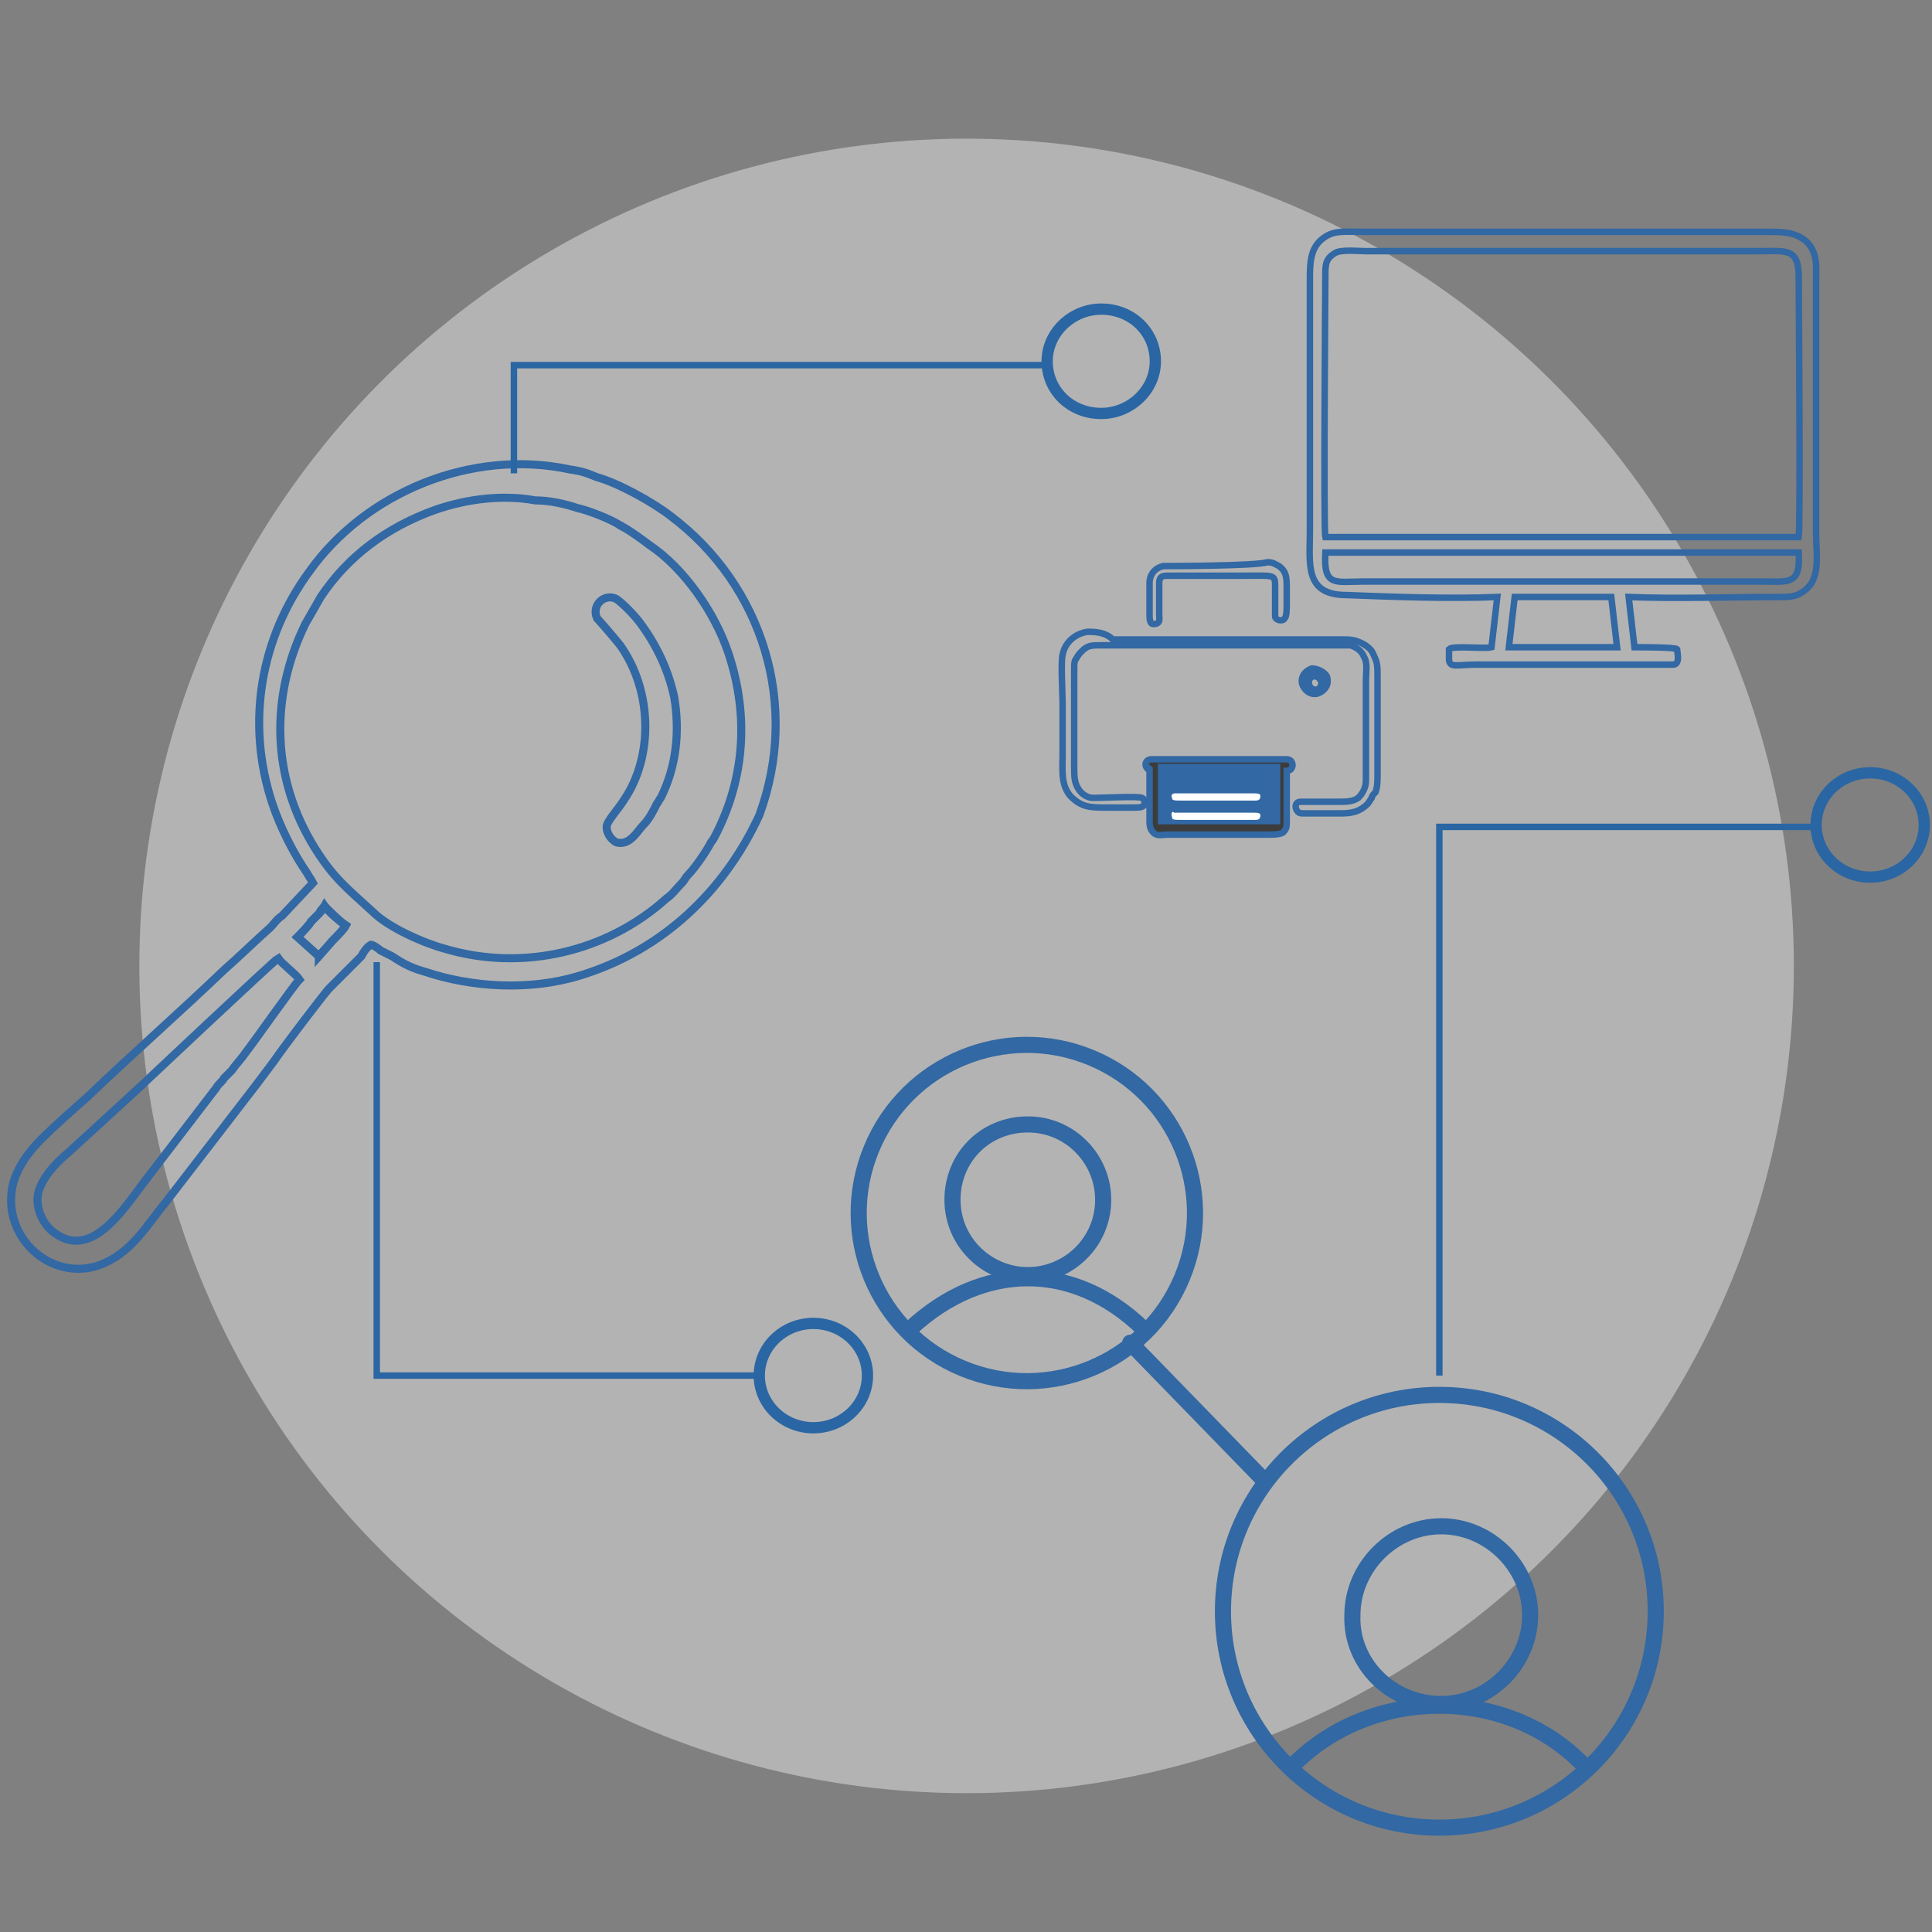<?xml version="1.0" encoding="utf-8"?>
<!-- Generator: Adobe Illustrator 24.3.0, SVG Export Plug-In . SVG Version: 6.00 Build 0)  -->
<svg version="1.1" id="Warstwa_1" xmlns="http://www.w3.org/2000/svg" xmlns:xlink="http://www.w3.org/1999/xlink" x="0px" y="0px"
	 viewBox="0 0 100 100" style="enable-background:new 0 0 100 100;" xml:space="preserve">
<rect x="0" y="0" width="100" height="100" fill="#808080" stroke="none"/>
<style type="text/css">
	.st0{opacity:0.57;fill-rule:evenodd;clip-rule:evenodd;fill:#D9D9D9;}
	
		.st1{fill-rule:evenodd;clip-rule:evenodd;fill:none;stroke:#3268A3;stroke-width:0.834;stroke-linecap:round;stroke-linejoin:round;stroke-miterlimit:22.926;}
	.st2{fill-rule:evenodd;clip-rule:evenodd;fill:none;stroke:#3268A3;stroke-width:0.417;stroke-miterlimit:22.926;}
	.st3{fill-rule:evenodd;clip-rule:evenodd;fill:#3C3C3B;stroke:#3268A3;stroke-width:0.334;stroke-miterlimit:22.926;}
	.st4{fill-rule:evenodd;clip-rule:evenodd;fill:#3268A3;}
	.st5{fill-rule:evenodd;clip-rule:evenodd;fill:none;stroke:#3268A3;stroke-width:0.334;stroke-miterlimit:22.926;}
	.st6{fill-rule:evenodd;clip-rule:evenodd;fill:#3268A3;stroke:#3268A3;stroke-width:0.334;stroke-miterlimit:22.926;}
	.st7{fill-rule:evenodd;clip-rule:evenodd;fill:#FFFFFF;stroke:#3268A3;stroke-width:0.127;stroke-miterlimit:22.926;}
	.st8{fill-rule:evenodd;clip-rule:evenodd;fill:none;stroke:#2A66A3;stroke-width:0.584;stroke-miterlimit:22.926;}
	.st9{fill-rule:evenodd;clip-rule:evenodd;fill:none;stroke:#2A66A3;stroke-width:0.334;stroke-miterlimit:22.926;}
</style>
<ellipse transform="matrix(0.526 -0.851 0.851 0.526 -18.819 66.246)" class="st0" cx="50" cy="50" rx="42.8" ry="42.8"/>
<circle class="st1" cx="74.5" cy="83.4" r="11.2"/>
<ellipse transform="matrix(0.383 -0.924 0.924 0.383 -25.215 87.798)" class="st1" cx="53.1" cy="62.8" rx="8.7" ry="8.7"/>
<path class="st1" d="M74.6,88.2c2.5,0,4.6-2.1,4.6-4.6c0-2.5-2.1-4.6-4.6-4.6c-2.5,0-4.6,2.1-4.6,4.6C69.9,86.1,72,88.2,74.6,88.2z"
	/>
<path class="st1" d="M53.2,66c2.1,0,3.9-1.7,3.9-3.9c0-2.1-1.7-3.9-3.9-3.9s-3.9,1.7-3.9,3.9C49.3,64.3,51.1,66,53.2,66z"/>
<path class="st1" d="M66.9,91.4c4-4.1,11.1-4.2,15.1,0"/>
<path class="st1" d="M47.2,68.7c3.6-3.3,8.3-3.5,12,0.1"/>
<line class="st1" x1="58.5" y1="69.5" x2="65.5" y2="76.7"/>
<path class="st2" d="M15.5,50.7c-0.2-0.3-0.9-0.8-1.1-1.1c-0.2,0.1-7.2,6.7-7.2,6.7c-1.2,1.1-2.4,2.2-3.6,3.3
	c-0.6,0.5-1.2,1.1-1.5,1.8c-0.4,0.8,0,1.9,0.7,2.4c2,1.5,3.7-1.4,4.8-2.8l3.6-4.7c0.1-0.2,0.3-0.3,0.4-0.5c0.1-0.1,0.1-0.1,0.2-0.2
	c0.1-0.1,0.1-0.1,0.2-0.2c0.2-0.3,0.5-0.6,0.7-0.9C13.1,54,15.2,51,15.5,50.7L15.5,50.7z M15.4,48.5l1,0.9c0,0,0.1,0,0.1,0.1
	l0.7-0.8c0.2-0.2,0.6-0.6,0.7-0.8c-0.3-0.2-0.8-0.7-1.1-1c-0.1,0.1-0.2,0.2-0.3,0.4c-0.1,0.1-0.2,0.2-0.4,0.4
	C16,47.9,15.5,48.4,15.4,48.5L15.4,48.5z M22.5,26.4c-2.5,0.9-4.5,2.4-5.9,4.5l-0.8,1.4c-1.8,3.7-1.8,7.9,0.5,11.6
	c1,1.6,1.7,2.1,3,3.3c0.8,0.8,2.6,1.6,3.7,1.9c4,1.2,8.4,0.2,11.5-2.6c0.3-0.2,0.5-0.5,0.8-0.8c0.1-0.1,0.2-0.3,0.3-0.4
	c0.4-0.4,1-1.3,1.2-1.7c0.1-0.1,0.2-0.3,0.3-0.5c1.4-2.8,1.7-6,0.6-9.3c-0.7-2.1-2.3-4.4-4.1-5.6c-0.4-0.3-0.8-0.6-1.3-0.9
	c-0.1,0-0.1-0.1-0.2-0.1c-0.4-0.3-1.7-0.8-2.2-0.9c-0.6-0.2-1.4-0.4-2.2-0.4C26.1,25.6,24.2,25.8,22.5,26.4L22.5,26.4z M30,50.5
	c-2.6,0.8-5.6,0.6-8-0.2c-0.7-0.2-1.1-0.4-1.7-0.8c-0.2-0.1-0.4-0.2-0.6-0.3c-0.1-0.1-0.4-0.3-0.5-0.3c-0.2,0.1-0.4,0.4-0.5,0.6
	L17,51.2c-0.5,0.6-2.4,3.1-2.8,3.7c-0.3,0.4-0.6,0.8-0.9,1.2l-4.7,6.1c-1,1.2-1.8,2.7-3.5,3.3c-2.4,0.8-4.8-1.3-4.5-3.8
	c0.1-1,0.8-2,1.5-2.7c0.7-0.7,1.6-1.5,2.4-2.2c2.3-2.2,4.8-4.4,7.1-6.6c0.8-0.7,1.5-1.4,2.4-2.2c0.2-0.2,0.3-0.4,0.6-0.6l1.6-1.7
	c-0.1-0.2-0.2-0.3-0.3-0.5c-0.7-1-1.4-2.4-1.8-3.6c-1.4-4.2-0.6-8.6,1.9-12c2.9-4.1,8.4-6.4,13.5-5.3c0.7,0.1,0.9,0.2,1.4,0.4
	c1.1,0.3,2.9,1.3,3.8,2c4.8,3.6,6.7,9.8,4.6,15.5C37.5,46.1,34.3,49.2,30,50.5z"/>
<path class="st2" d="M34.9,36.1c0.3,1.8,0.1,3.6-0.7,5.2c-0.1,0.1-0.1,0.2-0.2,0.3c-0.2,0.4-0.4,0.8-0.7,1.1
	c-0.3,0.3-0.7,1.1-1.4,0.9c-0.2-0.1-0.5-0.4-0.5-0.8c0-0.3,0.6-0.9,0.9-1.4c1.5-2.2,1.5-5.6-0.2-8c-0.4-0.5-1.1-1.3-1.2-1.4
	c-0.3-0.7,0.4-1.3,1-1c0.3,0.2,0.9,0.8,1.2,1.2C34,33.4,34.6,34.7,34.9,36.1z"/>
<path class="st2" d="M15.4,48.5c0.1-0.1,0.6-0.6,0.7-0.8c0.1-0.1,0.3-0.3,0.4-0.4c0.1-0.1,0.2-0.2,0.3-0.4c0.2,0.3,0.8,0.8,1.1,1
	c-0.1,0.2-0.5,0.6-0.7,0.8l-0.7,0.8c0,0,0,0-0.1-0.1L15.4,48.5z"/>
<path class="st3" d="M60.1,39.7l6,0l0,2.8l-6,0L60.1,39.7L60.1,39.7z M59.5,39.8c0,0.1,0,2.3,0,2.6c0,0.3,0,0.5,0.2,0.7
	c0.2,0.2,0.5,0.1,0.7,0.1l5.2,0c0.3,0,0.6,0,0.8-0.1c0.2-0.2,0.2-0.3,0.2-0.6c0-0.8,0-1.8,0-2.6c0.4,0,0.4-0.6,0-0.6
	c-1.1,0-2.4,0-3.5,0l-3.5,0c-0.3,0-0.4,0.3-0.2,0.5C59.4,39.7,59.4,39.7,59.5,39.8L59.5,39.8z"/>
<rect x="60.1" y="39.7" class="st4" width="6" height="2.7"/>
<path class="st5" d="M56.3,32.7c-0.7,0.1-1.2,0.6-1.3,1.2c-0.1,0.3,0,2.1,0,2.5c0,0.9,0,1.7,0,2.6c0,0.9-0.1,1.6,0.4,2.2
	c0.6,0.6,1,0.6,2,0.6c0.4,0,0.8,0,1.3,0c0.2,0,0.4,0,0.5-0.1c0.1-0.2,0-0.4-0.1-0.4c-0.1-0.1-2.1,0-2.5,0c-0.4,0-0.7-0.3-0.8-0.5
	c-0.2-0.3-0.2-0.7-0.2-1.1c0-1.7,0-3.4,0-5.1c0-0.2,0-0.4,0.1-0.5c0.1-0.2,0.2-0.3,0.3-0.4c0.3-0.3,0.5-0.3,1-0.3h11.6
	c0.3,0,1,0,1.3,0c0.3,0.1,0.6,0.3,0.7,0.6c0.2,0.3,0.1,0.8,0.1,1.2c0,0.9,0,1.7,0,2.6c0,0.8,0,1.7,0,2.6c0,0.4-0.2,0.7-0.4,0.9
	c-0.3,0.2-0.6,0.2-1.1,0.2l-1.9,0c-0.2,0-0.3,0.2-0.2,0.4c0.1,0.2,0.2,0.2,0.4,0.2l1.9,0c0.6,0,1-0.1,1.4-0.5l0.2-0.3
	c0-0.1,0.1-0.2,0.2-0.3c0.1-0.3,0.1-0.6,0.1-0.9v-5.1c0-0.5,0-0.7-0.2-1.1c-0.1-0.3-0.4-0.5-0.6-0.6c-0.4-0.2-0.6-0.2-1.1-0.2H57.6
	C57.2,32.7,56.6,32.7,56.3,32.7z"/>
<path class="st5" d="M60.2,29.3c-0.4,0.1-0.7,0.4-0.7,0.9c0,0.5,0,1,0,1.6c0,0.2,0,0.5,0.2,0.5c0.4,0,0.3-0.3,0.3-0.5
	c0-0.5,0-1,0-1.6c0-0.3,0.1-0.4,0.4-0.4l3.9,0c1.7,0,1.7-0.1,1.7,0.6c0,0.2,0,1.4,0,1.5c0,0.2,0.4,0.3,0.5,0.1
	c0.1-0.1,0.1-0.5,0.1-0.7c0-0.3,0-0.5,0-0.8c0-0.6,0-0.9-0.4-1.2c-0.2-0.1-0.3-0.2-0.6-0.2C65,29.3,60.4,29.3,60.2,29.3z"/>
<path class="st6" d="M68,35c0.2,0,0.3,0.1,0.4,0.3c0,0.2-0.1,0.4-0.3,0.4C67.7,35.7,67.6,35.1,68,35L68,35z M67.9,34.6
	c-0.3,0.1-0.6,0.4-0.5,0.8c0.1,0.3,0.4,0.6,0.8,0.5c0.3-0.1,0.6-0.4,0.5-0.8C68.7,34.9,68.3,34.6,67.9,34.6z"/>
<path class="st7" d="M60.6,42.3c0,0.2,0.2,0.2,0.5,0.2l3.9,0c0.2,0,0.3-0.1,0.3-0.3c0-0.2-0.2-0.2-0.5-0.2h-2c-0.6,0-1.4,0-2,0
	C60.7,41.9,60.5,42,60.6,42.3z"/>
<path class="st5" d="M78.4,30.9l5,0l0.3,2.6l-5.6,0L78.4,30.9L78.4,30.9z M68.6,28.6l24.5,0c0.1,1.7-0.5,1.5-1.9,1.5H70.6
	C69.1,30.1,68.5,30.4,68.6,28.6L68.6,28.6z M93.1,27.8l-24.5,0c-0.1-0.4,0-13.1,0-13.5c0-0.6,0-0.9,0.5-1.2c0.3-0.2,1.2-0.1,1.6-0.1
	H91c1.4,0,2.1-0.2,2.1,1.3C93.1,14.7,93.2,27.3,93.1,27.8L93.1,27.8z M77.5,30.9l-0.3,2.6c-0.4,0.1-2-0.1-2.2,0.1
	C75,33.7,75,33.9,75,34.1c0,0.5,0.4,0.3,1.4,0.3l9.1,0c0.3,0,0.9,0,1.1,0c0.4,0,0.2-0.7,0.2-0.8c-0.1-0.1-1.8-0.1-2.2-0.1l-0.3-2.6
	c2.4,0.1,5.3,0,7.8,0c0.4,0,0.8,0,1.1-0.2c1.1-0.6,0.8-1.9,0.8-3.1l0-13c0-0.8,0.1-1.5-0.5-2.1c-0.6-0.5-1.2-0.5-2.1-0.5H70.5
	c-1,0-1.5-0.1-2.1,0.4c-0.6,0.5-0.6,1.3-0.6,2.1l0,13c0,1.7-0.3,3.3,1.9,3.3C72.2,30.9,75.1,31,77.5,30.9z"/>
<path class="st7" d="M60.6,41.3c0,0.2,0.2,0.2,0.5,0.2l3.9,0c0.2,0,0.3-0.1,0.3-0.3c0-0.2-0.2-0.2-0.5-0.2h-2c-0.6,0-1.4,0-2,0
	C60.7,41,60.5,41.1,60.6,41.3z"/>
<path class="st8" d="M57,21.4c1.5,0,2.8-1.2,2.8-2.7c0-1.5-1.2-2.7-2.8-2.7c-1.5,0-2.8,1.2-2.8,2.7C54.2,20.2,55.4,21.4,57,21.4z"/>
<polyline class="st9" points="26.6,24.5 26.6,18.9 54.4,18.9 "/>
<ellipse class="st8" cx="42.1" cy="71.2" rx="2.8" ry="2.7"/>
<polyline class="st9" points="19.5,49.8 19.5,71.2 39.2,71.2 "/>
<ellipse class="st8" cx="96.8" cy="42.7" rx="2.8" ry="2.7"/>
<polyline class="st9" points="74.5,71.2 74.5,42.8 94.2,42.8 "/>
</svg>
